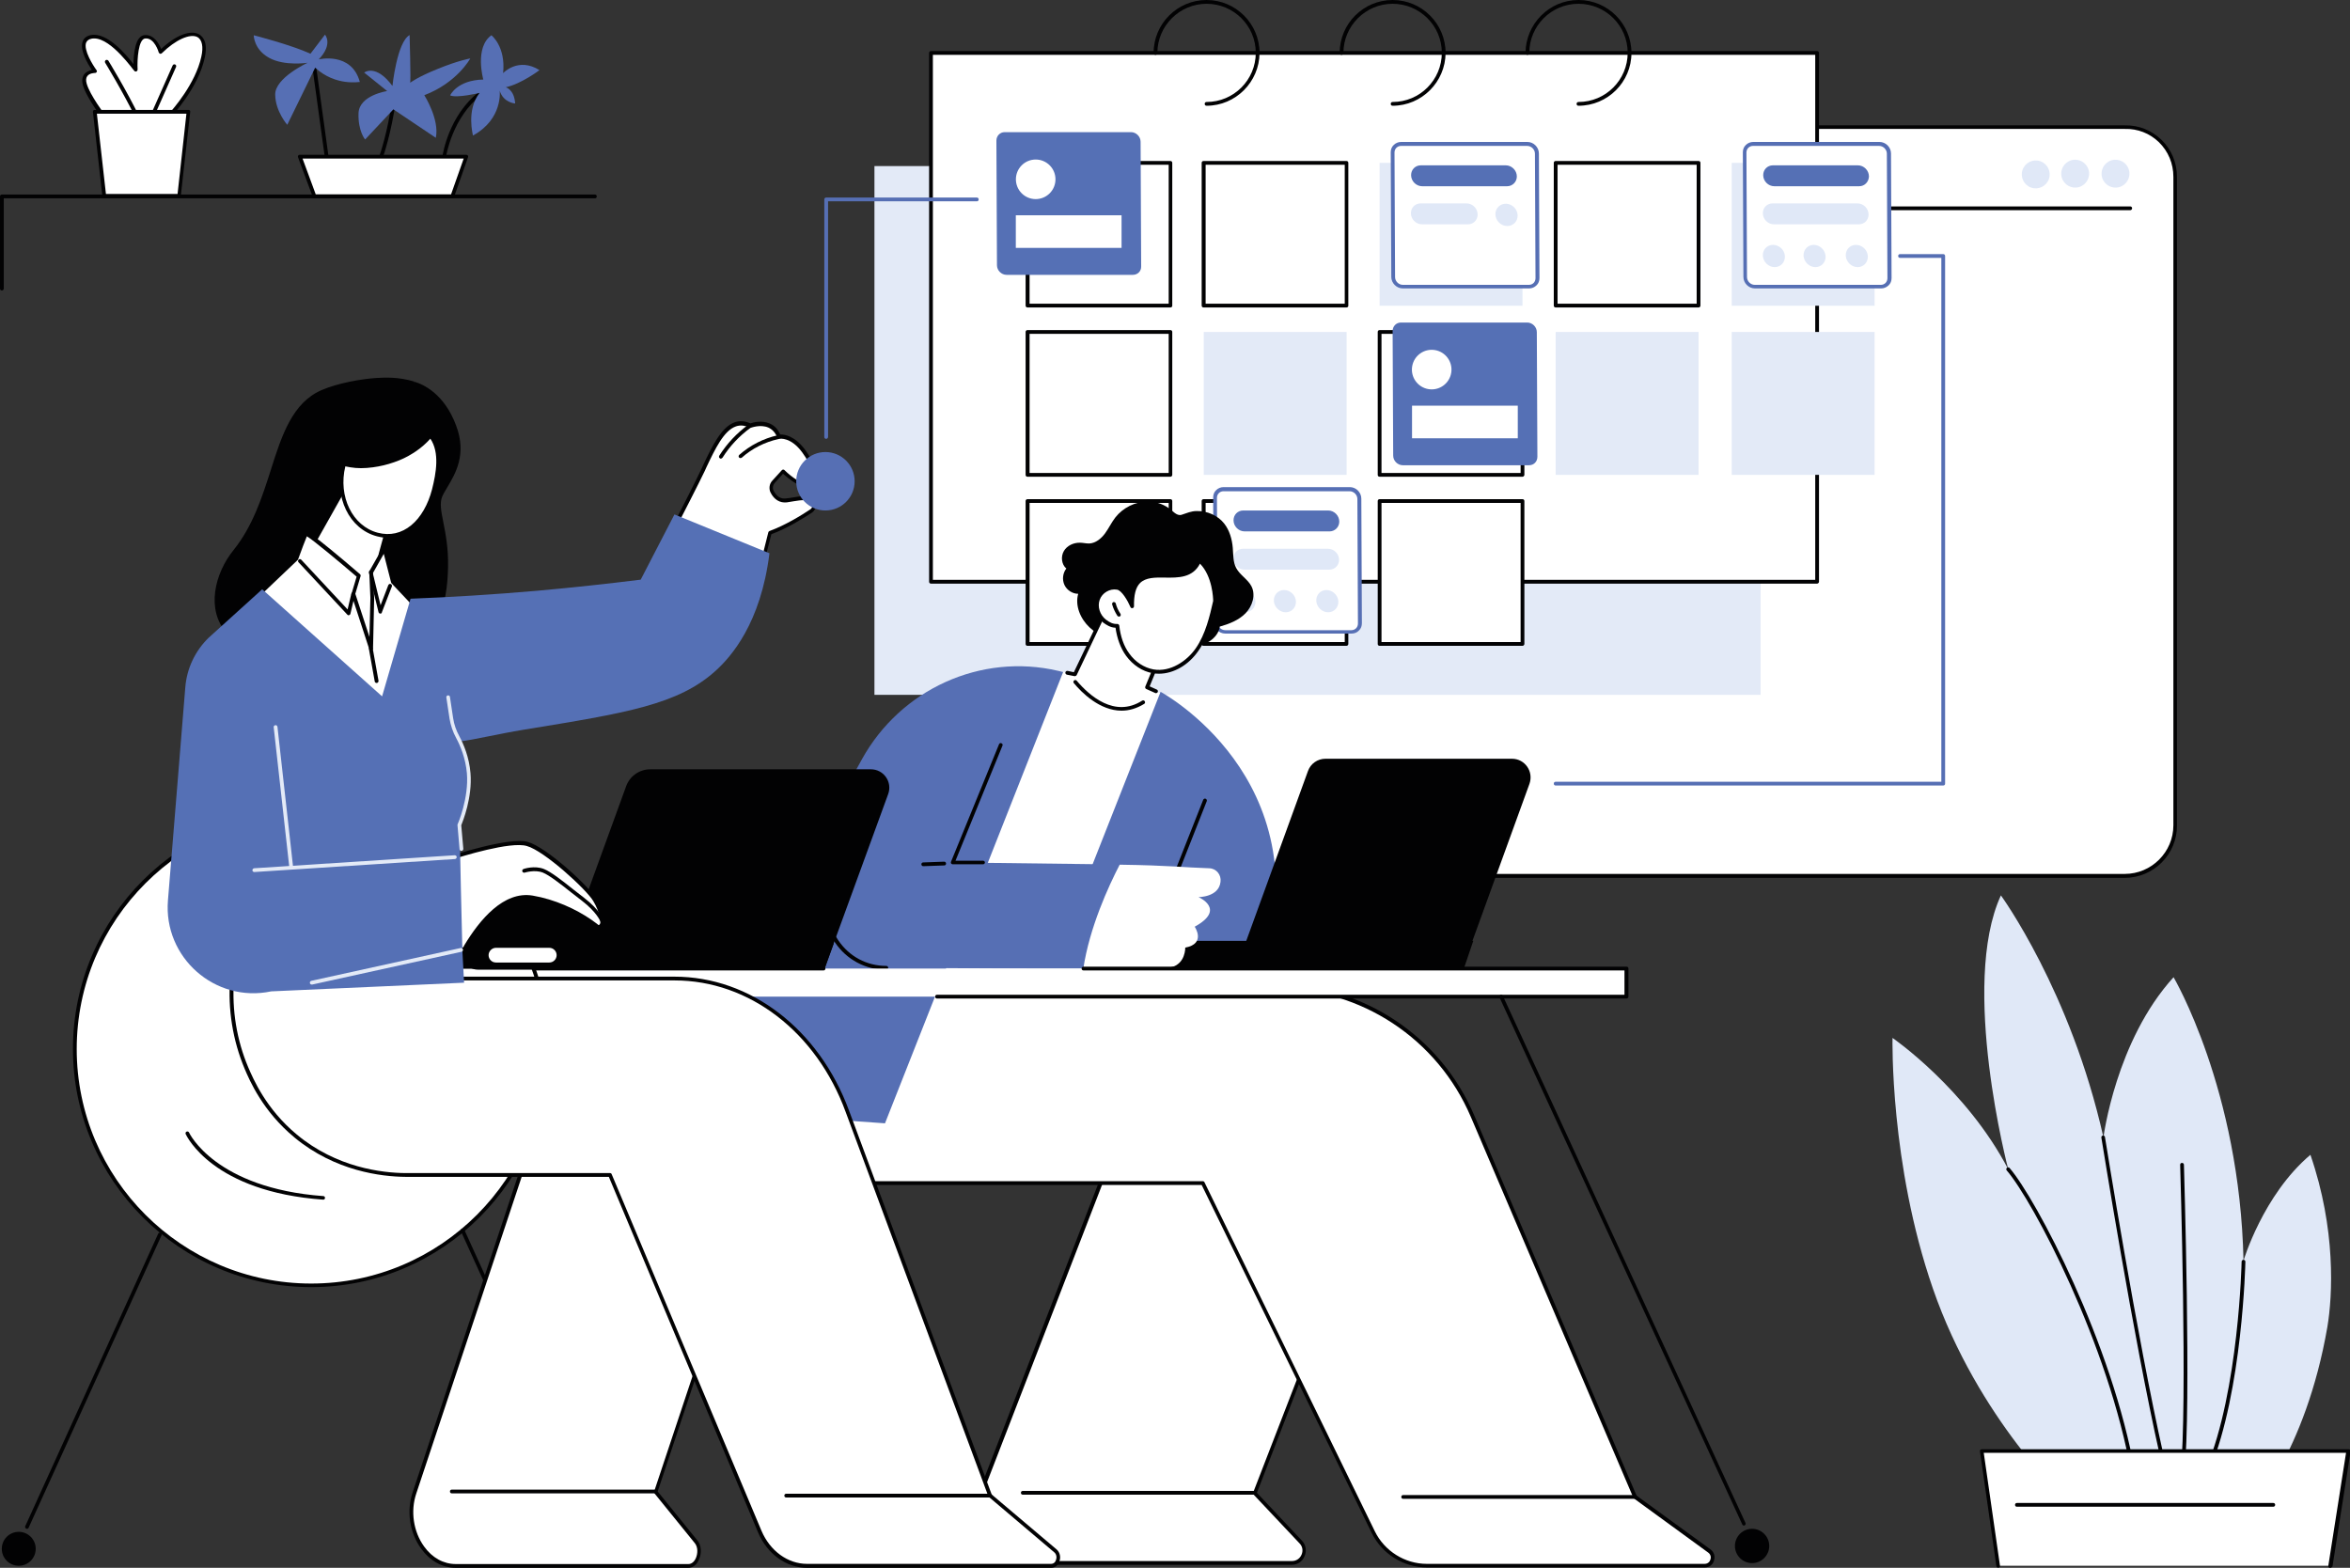 <?xml version="1.0" encoding="utf-8"?>
<!-- Generator: Adobe Illustrator 24.1.2, SVG Export Plug-In . SVG Version: 6.00 Build 0)  -->
<svg version="1.1" id="Layer_1" xmlns="http://www.w3.org/2000/svg" xmlns:xlink="http://www.w3.org/1999/xlink" x="0px" y="0px"
	 viewBox="0 0 1246.7 831.7" style="enable-background:new 0 0 1246.7 831.7;" xml:space="preserve">
<rect x="0" y="0" width="1246.7" height="831.7" fill="#333333" stroke="none"/>
<style type="text/css">
	.st0{fill:#FFFFFF;}
	.st1{fill:#020203;}
	.st2{fill:#E0E8F7;}
	.st3{fill:#E3EAF7;}
	.st4{fill:#566FB4;}
	.st5{fill:#5570B5;}
</style>
<g id="Calendaring_software">
	<g>
		<g>
			<g>
				<path class="st0" d="M620.8,464.7h506.3c14.8,0,26.8-12,26.8-26.8v-344c0-14.8-12-26.8-26.8-26.4H620.8C606,67,594,79,594,93.8
					v344C594,452.7,606,464.7,620.8,464.7z"/>
				<path class="st1" d="M1127.1,465.7H620.8c-15.3,0-27.8-12.5-27.8-27.8v-344c0-7.6,3-14.6,8.3-19.8c5.3-5.1,12.2-7.8,19.5-7.6
					l506.3,0c7.3-0.2,14.2,2.5,19.5,7.6c5.4,5.2,8.3,12.2,8.3,19.8v344C1155,453.2,1142.5,465.7,1127.1,465.7z M620.1,68.4
					c-6.5,0-12.6,2.5-17.3,7c-5,4.8-7.7,11.4-7.7,18.4v344c0,14.2,11.6,25.8,25.8,25.8h506.3c14.2,0,25.8-11.6,25.8-25.8v-344
					c0-7-2.7-13.5-7.7-18.4c-4.9-4.7-11.3-7.2-18.1-7l-506.3,0C620.6,68.4,620.3,68.4,620.1,68.4z"/>
			</g>
			<g>
				<g>
					<g>
						
							<ellipse transform="matrix(0.96 -0.28 0.28 0.96 18.863 317.506)" class="st2" cx="1122.4" cy="92.6" rx="7.4" ry="7.4"/>
						
							<ellipse transform="matrix(0.96 -0.28 0.28 0.96 18.007 311.506)" class="st2" cx="1101" cy="92.6" rx="7.4" ry="7.4"/>
						
							<ellipse transform="matrix(0.325 -0.946 0.946 0.325 641.541 1083.633)" class="st2" cx="1079.5" cy="92.6" rx="7.4" ry="7.4"/>
					</g>
				</g>
				<path class="st1" d="M1130.1,111.5H749.6c-0.6,0-1-0.4-1-1c0-0.6,0.4-1,1-1h380.5c0.6,0,1,0.4,1,1
					C1131.1,111,1130.7,111.5,1130.1,111.5z"/>
			</g>
		</g>
		<g>
			<g>
				<rect x="463.9" y="88.1" class="st3" width="470.1" height="280.5"/>
				<g>
					<rect x="493.9" y="28.1" class="st0" width="470.1" height="280.5"/>
					<path class="st1" d="M964,309.6H493.9c-0.6,0-1-0.4-1-1V28.1c0-0.6,0.4-1,1-1H964c0.6,0,1,0.4,1,1v280.5
						C965,309.1,964.5,309.6,964,309.6z M494.9,307.6H963V29.1H494.9V307.6z"/>
				</g>
				<path class="st1" d="M640.1,56.1c-0.6,0-1-0.4-1-1c0-0.6,0.4-1,1-1c14.4,0,26.1-11.7,26.1-26.1S654.4,2,640.1,2
					S614,13.7,614,28.1c0,0.6-0.4,1-1,1c-0.6,0-1-0.4-1-1C612,12.6,624.6,0,640.1,0c15.5,0,28.1,12.6,28.1,28.1
					C668.1,43.5,655.5,56.1,640.1,56.1z"/>
				<path class="st1" d="M738.8,56.1c-0.6,0-1-0.4-1-1c0-0.6,0.4-1,1-1c14.4,0,26.1-11.7,26.1-26.1S753.1,2,738.8,2
					s-26.1,11.7-26.1,26.1c0,0.6-0.4,1-1,1c-0.6,0-1-0.4-1-1c0-15.5,12.6-28.1,28.1-28.1s28.1,12.6,28.1,28.1
					C766.8,43.5,754.2,56.1,738.8,56.1z"/>
				<path class="st1" d="M837.4,56.1c-0.6,0-1-0.4-1-1c0-0.6,0.4-1,1-1c14.4,0,26.1-11.7,26.1-26.1S851.8,2,837.4,2
					s-26.1,11.7-26.1,26.1c0,0.6-0.4,1-1,1c-0.6,0-1-0.4-1-1C809.4,12.6,822,0,837.4,0c15.5,0,28.1,12.6,28.1,28.1
					C865.5,43.5,852.9,56.1,837.4,56.1z"/>
				<g>
					<g>
						<rect x="545.2" y="86.4" class="st0" width="75.8" height="75.8"/>
						<path class="st1" d="M620.9,163.1h-75.8c-0.6,0-1-0.4-1-1V86.4c0-0.6,0.4-1,1-1h75.8c0.6,0,1,0.4,1,1v75.8
							C621.9,162.7,621.5,163.1,620.9,163.1z M546.2,161.1h73.8V87.4h-73.8V161.1z"/>
					</g>
					<g>
						<rect x="638.6" y="86.4" class="st0" width="75.8" height="75.8"/>
						<path class="st1" d="M714.3,163.1h-75.8c-0.6,0-1-0.4-1-1V86.4c0-0.6,0.4-1,1-1h75.8c0.6,0,1,0.4,1,1v75.8
							C715.3,162.7,714.9,163.1,714.3,163.1z M639.6,161.1h73.8V87.4h-73.8V161.1z"/>
					</g>
					<rect x="731.9" y="86.4" class="st3" width="75.8" height="75.8"/>
					<g>
						<rect x="825.3" y="86.4" class="st0" width="75.8" height="75.8"/>
						<path class="st1" d="M901.1,163.1h-75.8c-0.6,0-1-0.4-1-1V86.4c0-0.6,0.4-1,1-1h75.8c0.6,0,1,0.4,1,1v75.8
							C902.1,162.7,901.6,163.1,901.1,163.1z M826.3,161.1h73.8V87.4h-73.8V161.1z"/>
					</g>
					<rect x="918.7" y="86.4" class="st3" width="75.8" height="75.8"/>
				</g>
				<g>
					<path class="st1" d="M620.9,252.9h-75.8c-0.6,0-1-0.4-1-1v-75.8c0-0.6,0.4-1,1-1h75.8c0.6,0,1,0.4,1,1v75.8
						C621.9,252.4,621.5,252.9,620.9,252.9z M546.2,250.9h73.8v-73.8h-73.8V250.9z"/>
					<rect x="638.6" y="176.1" class="st3" width="75.8" height="75.8"/>
					<g>
						<rect x="731.9" y="176.1" class="st0" width="75.8" height="75.8"/>
						<path class="st1" d="M807.7,252.9h-75.8c-0.6,0-1-0.4-1-1v-75.8c0-0.6,0.4-1,1-1h75.8c0.6,0,1,0.4,1,1v75.8
							C808.7,252.4,808.2,252.9,807.7,252.9z M732.9,250.9h73.8v-73.8h-73.8V250.9z"/>
					</g>
					<rect x="825.3" y="176.1" class="st3" width="75.8" height="75.8"/>
					<rect x="918.7" y="176.1" class="st3" width="75.8" height="75.8"/>
				</g>
				<g>
					<g>
						<rect x="545.2" y="265.8" class="st0" width="75.8" height="75.8"/>
						<path class="st1" d="M620.9,342.6h-75.8c-0.6,0-1-0.4-1-1v-75.8c0-0.6,0.4-1,1-1h75.8c0.6,0,1,0.4,1,1v75.8
							C621.9,342.1,621.5,342.6,620.9,342.6z M546.2,340.6h73.8v-73.8h-73.8V340.6z"/>
					</g>
					<g>
						<rect x="638.6" y="265.8" class="st0" width="75.8" height="75.8"/>
						<path class="st1" d="M714.3,342.6h-75.8c-0.6,0-1-0.4-1-1v-75.8c0-0.6,0.4-1,1-1h75.8c0.6,0,1,0.4,1,1v75.8
							C715.3,342.1,714.9,342.6,714.3,342.6z M639.6,340.6h73.8v-73.8h-73.8V340.6z"/>
					</g>
					<g>
						<rect x="731.9" y="265.8" class="st0" width="75.8" height="75.8"/>
						<path class="st1" d="M807.7,342.6h-75.8c-0.6,0-1-0.4-1-1v-75.8c0-0.6,0.4-1,1-1h75.8c0.6,0,1,0.4,1,1v75.8
							C808.7,342.1,808.2,342.6,807.7,342.6z M732.9,340.6h73.8v-73.8h-73.8V340.6z"/>
					</g>
				</g>
			</g>
			<g>
				<g>
					<g>
						<path class="st0" d="M811.2,152h-67c-2.7,0-5.1-2.3-5.1-5.1l-0.3-66.1c0-2.5,1.9-4.5,4.4-4.5h67c2.7,0,5.1,2.3,5.1,5.1
							l0.3,66.1C815.6,150,813.7,152,811.2,152z"/>
						<path class="st4" d="M811.2,153h-67c-3.3,0-6.1-2.8-6.1-6.1l-0.3-66.1c0-1.5,0.5-2.9,1.6-3.9c1-1,2.4-1.6,3.9-1.6h67
							c3.3,0,6.1,2.8,6.1,6.1l0.3,66.1c0,1.5-0.5,2.9-1.6,3.9C814.1,152.4,812.7,153,811.2,153z M743.2,77.4c-0.9,0-1.8,0.4-2.4,1
							c-0.6,0.6-1,1.5-1,2.5l0.3,66.1c0,2.2,1.9,4.1,4.1,4.1h67c0.9,0,1.8-0.4,2.4-1c0.6-0.6,1-1.5,1-2.5l-0.3-66.1
							c0-2.2-1.9-4.1-4.1-4.1H743.2z"/>
					</g>
					
						<ellipse transform="matrix(0.72 -0.694 0.694 0.72 145.181 586.635)" class="st2" cx="798.9" cy="113.6" rx="5.7" ry="6.1"/>
					<path class="st5" d="M799.5,98.8h-45c-3.2,0-5.9-2.7-5.9-5.9c0-2.9,2.2-5.2,5.2-5.2h45c3.2,0,5.9,2.7,5.9,5.9
						C804.7,96.5,802.4,98.8,799.5,98.8z"/>
					<path class="st2" d="M778.8,119h-24.4c-3.2,0-5.9-2.7-5.9-5.9c0-2.9,2.2-5.2,5.2-5.2H778c3.2,0,5.9,2.7,5.9,5.9
						C783.9,116.7,781.7,119,778.8,119z"/>
				</g>
				<g>
					<path class="st5" d="M601,145.8h-67c-2.7,0-5.1-2.3-5.1-5.1l-0.3-66.1c0-2.5,1.9-4.5,4.4-4.5h67c2.7,0,5.1,2.3,5.1,5.1
						l0.3,66.1C605.5,143.9,603.5,145.8,601,145.8z"/>
					
						<ellipse transform="matrix(0.707 -0.707 0.707 0.707 93.712 416.384)" class="st0" cx="549.5" cy="95.1" rx="10.5" ry="10.5"/>
					<rect x="538.9" y="114.2" class="st0" width="56.1" height="17.3"/>
				</g>
				<g>
					<g>
						<path class="st0" d="M998,152h-67c-2.7,0-5.1-2.3-5.1-5.1l-0.3-66.1c0-2.5,1.9-4.5,4.4-4.5h67c2.7,0,5.1,2.3,5.1,5.1l0.3,66.1
							C1002.4,150,1000.5,152,998,152z"/>
						<path class="st4" d="M998,153h-67c-3.3,0-6.1-2.8-6.1-6.1l-0.3-66.1c0-1.5,0.5-2.9,1.6-3.9c1-1,2.4-1.6,3.9-1.6h67
							c3.3,0,6.1,2.8,6.1,6.1l0.3,66.1c0,1.5-0.5,2.9-1.6,3.9C1000.8,152.4,999.5,153,998,153z M929.9,77.4c-0.9,0-1.8,0.4-2.4,1
							c-0.6,0.6-1,1.5-1,2.5l0.3,66.1c0,2.2,1.9,4.1,4.1,4.1h67c0.9,0,1.8-0.4,2.4-1c0.6-0.6,1-1.5,1-2.5l-0.3-66.1
							c0-2.2-1.9-4.1-4.1-4.1H929.9z"/>
					</g>
					<path class="st2" d="M990.9,135.8c0.2,3.3-2.2,5.9-5.4,5.9s-6-2.6-6.3-5.9c-0.2-3.3,2.2-5.9,5.4-5.9S990.7,132.5,990.9,135.8z"
						/>
					<path class="st2" d="M968.5,135.8c0.2,3.3-2.2,5.9-5.4,5.9s-6-2.6-6.3-5.9c-0.2-3.3,2.2-5.9,5.4-5.9
						C965.4,129.9,968.2,132.5,968.5,135.8z"/>
					<path class="st2" d="M946.9,135.8c0.2,3.3-2.2,5.9-5.4,5.9c-3.2,0-6-2.6-6.3-5.9c-0.2-3.3,2.2-5.9,5.4-5.9
						S946.7,132.5,946.9,135.8z"/>
					<path class="st5" d="M986.3,98.8h-45c-3.2,0-5.9-2.7-5.9-5.9c0-2.9,2.2-5.2,5.2-5.2h45c3.2,0,5.9,2.7,5.9,5.9
						C991.4,96.5,989.2,98.8,986.3,98.8z"/>
					<path class="st2" d="M986.1,119h-45c-3.2,0-5.9-2.7-5.9-5.9c0-2.9,2.2-5.2,5.2-5.2h45c3.2,0,5.9,2.7,5.9,5.9
						C991.3,116.7,989.1,119,986.1,119z"/>
				</g>
				<g>
					<g>
						<path class="st0" d="M717,335.1h-67c-2.7,0-5.1-2.3-5.1-5.1l-0.3-66.1c0-2.5,1.9-4.5,4.4-4.5h67c2.7,0,5.1,2.3,5.1,5.1
							l0.3,66.1C721.5,333.2,719.5,335.1,717,335.1z"/>
						<path class="st4" d="M717,336.1h-67c-3.3,0-6.1-2.8-6.1-6.1l-0.3-66.1c0-1.5,0.5-2.9,1.6-3.9c1-1,2.4-1.6,3.9-1.6h67
							c3.3,0,6.1,2.8,6.1,6.1l0.3,66.1c0,1.5-0.5,2.9-1.6,3.9C719.9,335.6,718.5,336.1,717,336.1z M649,260.6c-0.9,0-1.8,0.4-2.4,1
							c-0.6,0.6-1,1.5-1,2.5l0.3,66.1c0,2.2,1.9,4.1,4.1,4.1h67c0.9,0,1.8-0.4,2.4-1c0.6-0.6,1-1.5,1-2.5l-0.3-66.1
							c0-2.2-1.9-4.1-4.1-4.1H649z"/>
					</g>
					<path class="st2" d="M710,318.9c0.2,3.3-2.2,5.9-5.4,5.9c-3.2,0-6-2.6-6.3-5.9c-0.2-3.3,2.2-5.9,5.4-5.9
						C706.9,313,709.8,315.7,710,318.9z"/>
					<path class="st2" d="M687.5,318.9c0.2,3.3-2.2,5.9-5.4,5.9s-6-2.6-6.3-5.9c-0.2-3.3,2.2-5.9,5.4-5.9
						C684.5,313,687.3,315.7,687.5,318.9z"/>
					<path class="st2" d="M666,318.9c0.2,3.3-2.2,5.9-5.4,5.9c-3.2,0-6-2.6-6.3-5.9c-0.2-3.3,2.2-5.9,5.4-5.9
						C663,313,665.8,315.7,666,318.9z"/>
					<path class="st5" d="M705.3,281.9h-45c-3.2,0-5.9-2.7-5.9-5.9c0-2.9,2.2-5.2,5.2-5.2h45c3.2,0,5.9,2.7,5.9,5.9
						C710.5,279.6,708.2,281.9,705.3,281.9z"/>
					<path class="st2" d="M705.2,302.2h-45c-3.2,0-5.9-2.7-5.9-5.9c0-2.9,2.2-5.2,5.2-5.2h45c3.2,0,5.9,2.7,5.9,5.9
						C710.4,299.9,708.1,302.2,705.2,302.2z"/>
				</g>
				<g>
					<path class="st5" d="M811.2,246.8h-67c-2.7,0-5.1-2.3-5.1-5.1l-0.3-66.1c0-2.5,1.9-4.5,4.4-4.5h67c2.7,0,5.1,2.3,5.1,5.1
						l0.3,66.1C815.6,244.9,813.7,246.8,811.2,246.8z"/>
					
						<ellipse transform="matrix(0.16 -0.987 0.987 0.16 444.425 914.512)" class="st0" cx="759.7" cy="196.1" rx="10.5" ry="10.5"/>
					<rect x="749.1" y="215.2" class="st0" width="56.1" height="17.3"/>
				</g>
			</g>
		</g>
		<path class="st4" d="M825.3,416.7c-0.6,0-1-0.4-1-1c0-0.6,0.4-1,1-1l204.6,0l0-277.9H1008c-0.6,0-1-0.4-1-1c0-0.6,0.4-1,1-1h22.9
			c0.6,0,1,0.4,1,1l0,279.9c0,0.6-0.4,1-1,1L825.3,416.7z"/>
	</g>
	<g>
		<g>
			<g>
				<g>
					<path class="st0" d="M685.3,829.1H544.9c-18.8,0-31.7-18.9-24.9-36.4l78.9-203.8h145.5l-78.7,203.3l24.3,25.9
						C694,822.2,691,829.1,685.3,829.1z"/>
					<path class="st1" d="M685.3,830.1H544.9c-9.2,0-17.7-4.5-22.9-12.1c-5.2-7.5-6.3-17.1-3-25.7l78.9-203.8
						c0.1-0.4,0.5-0.6,0.9-0.6h145.5c0.3,0,0.6,0.2,0.8,0.4c0.2,0.3,0.2,0.6,0.1,0.9l-78.4,202.7l23.9,25.4c2.1,2.2,2.6,5.4,1.4,8.2
						C691,828.3,688.4,830.1,685.3,830.1z M599.6,589.9l-78.6,203.2c-3.1,8-2.1,16.7,2.8,23.8c4.9,7.1,12.6,11.2,21.2,11.2h140.4
						c2.3,0,4.2-1.3,5.1-3.4c0.9-2.1,0.5-4.4-1.1-6L665,792.8c-0.3-0.3-0.3-0.7-0.2-1l78.1-201.9H599.6z"/>
				</g>
				<path class="st1" d="M665.5,792.9H542.6c-0.6,0-1-0.4-1-1c0-0.6,0.4-1,1-1h122.9c0.6,0,1,0.4,1,1
					C666.5,792.5,666,792.9,665.5,792.9z"/>
			</g>
			<g>
				<path class="st0" d="M677,508.1l-2.8,22.1c0,0-191.5,3.3-190.7,0c0.8-3.3,8.3-36,11.9-35.5C498.9,495.2,677,508.1,677,508.1z"/>
				<g>
					<path class="st0" d="M412.3,523.3L398,564.6c-10.6,30.9,12.3,63.1,45,63.1h195.1l90.4,185.2c5.3,10.9,16.3,17.7,28.4,17.7
						h147.4c4.2,0,5.9-5.3,2.5-7.8l-39.4-28.7l-86.2-202c-17.8-41.8-58.9-68.9-104.3-68.9H412.3z"/>
					<path class="st1" d="M904.4,831.5H757c-12.4,0-23.9-7.2-29.3-18.3l-90.2-184.6H443c-15.9,0-30.3-7.4-39.6-20.4
						c-9.2-12.9-11.6-29-6.4-44l14.2-41.3c0.1-0.4,0.5-0.7,0.9-0.7h264.8c45.9,0,87.2,27.3,105.2,69.5l86.1,201.7l39.2,28.5
						c1.9,1.4,2.6,3.7,1.9,5.9C908.7,830.1,906.7,831.5,904.4,831.5z M413,524.3l-14,40.6c-5,14.4-2.7,29.8,6.1,42.2
						c8.9,12.4,22.7,19.5,37.9,19.5h195.1c0.4,0,0.7,0.2,0.9,0.6l90.4,185.2c5.1,10.4,15.9,17.2,27.5,17.2h147.4
						c1.8,0,2.8-1.2,3.1-2.3c0.4-1.1,0.2-2.7-1.2-3.7l-39.4-28.7c-0.1-0.1-0.3-0.3-0.3-0.4l-86.2-202
						c-17.7-41.5-58.3-68.2-103.4-68.2H413z"/>
				</g>
				<path class="st1" d="M867.5,795.1H744.4c-0.6,0-1-0.4-1-1s0.4-1,1-1h123.1c0.6,0,1,0.4,1,1S868.1,795.1,867.5,795.1z"/>
			</g>
		</g>
		<g>
			<polygon class="st0" points="617.2,389.3 615.5,367.6 564,356.5 489.8,505.9 580.5,502.8 			"/>
			<g>
				<path class="st4" d="M558.1,513.1L615.7,367c0,0,85.1,45.7,54.7,146.2H558.1z"/>
				<path class="st1" d="M612.9,492.6c-0.1,0-0.2,0-0.4-0.1c-0.5-0.2-0.8-0.8-0.6-1.3l26.4-66.9c0.2-0.5,0.8-0.8,1.3-0.6
					c0.5,0.2,0.8,0.8,0.6,1.3l-26.4,66.9C613.7,492.3,613.3,492.6,612.9,492.6z"/>
			</g>
			<path class="st4" d="M564,356.5l-94.5,239.4l-63.8-4.5c-15.2-1.1-25.7-15.6-22.1-30.3c3.3-13.3,8.2-29.6,15.3-45
				c10.6-22.9,37-74.9,58.4-113.4c20.5-37,63-56.5,104.2-46.8C562.3,356.1,563.2,356.3,564,356.5z"/>
			<g>
				<path class="st1" d="M693.9,409c1.4-3.9,5.1-6.5,9.3-6.5h98.9c6.9,0,11.6,6.8,9.3,13.3l-35,96.4h-120L693.9,409z"/>
				<polygon class="st1" points="620.1,499.1 781.6,499.1 776.4,514.4 614.1,514.4 				"/>
			</g>
			<g>
				<path class="st4" d="M505.4,457.5l25.5-62.4l-69.7,22l-20.6,52.6c-8.2,20.9,7.1,43.6,29.6,43.7c32.8,0.2,73.6,0.5,104.6,0.4
					c3.3-21.9,13.4-43.8,19.3-55.2C548.8,458,505.4,457.5,505.4,457.5z"/>
				<path class="st1" d="M521.5,458.5h-16.1c-0.3,0-0.6-0.2-0.8-0.4c-0.2-0.3-0.2-0.6-0.1-0.9l25.5-62.4c0.2-0.5,0.8-0.8,1.3-0.5
					c0.5,0.2,0.8,0.8,0.5,1.3l-24.9,61h14.6c0.6,0,1,0.4,1,1C522.5,458,522.1,458.5,521.5,458.5z"/>
				<path class="st0" d="M641.5,460.6c-13.4-0.4-20.2-1.5-47.5-1.9c-5.9,11.4-16,33.3-19.3,55.2c25.4,0,44.3-0.2,46.6-0.8
					c7.7-1.8,7.5-10.4,7.5-10.4c11.2-2.1,5-11.1,5-11.1c17-9.3,2-15.7,2-15.7s10.8,0.1,11.7-8.1C648,464.1,645.3,460.7,641.5,460.6z
					"/>
				<path class="st1" d="M470.2,514.5C470.2,514.5,470.2,514.5,470.2,514.5c-11.1-0.1-21-5.4-27.2-14.5c-6.2-9.2-7.4-20.3-3.4-30.6
					l20.6-52.6c0.2-0.5,0.8-0.8,1.3-0.6c0.5,0.2,0.8,0.8,0.6,1.3l-20.6,52.6c-3.8,9.7-2.6,20.1,3.2,28.7
					c5.8,8.6,15.1,13.6,25.5,13.6c0.6,0,1,0.5,1,1C471.2,514,470.7,514.5,470.2,514.5z"/>
				<path class="st1" d="M489.8,459.5c-0.5,0-1-0.4-1-1c0-0.6,0.4-1,1-1l11.1-0.4c0.5,0,1,0.4,1,1c0,0.6-0.4,1-1,1L489.8,459.5
					C489.8,459.5,489.8,459.5,489.8,459.5z"/>
			</g>
		</g>
		<g>
			<path class="st1" d="M608.8,266.1c-6.6,0-13,3.2-17.1,8.4c-2.1,2.7-3.5,5.8-5.5,8.5c-2,2.7-4.9,5.1-8.2,5.3
				c-1.7,0.1-3.3-0.4-5-0.4c-3.4-0.1-6.9,1.5-8.6,4.4c-1.7,2.9-1.3,7.1,1.3,9.3c-1.9,2.4-2.3,5.9-1,8.7c1.3,2.8,4.3,4.7,7.3,4.7
				c-1.8,6.3,1.2,13.3,6,17.8c4.8,4.5,11.2,6.9,17.6,8.7c12.1,3.3,24.8,4.3,37.1,1.9c3.2-0.6,6.3-1.5,9.1-3.3
				c2.7-1.8,4.9-4.5,5.3-7.7c5-1.4,10.1-3.4,13.7-7.1c3.6-3.7,5.5-9.7,3.1-14.3c-1.9-3.7-6.1-5.9-8.1-9.7c-1.7-3.2-1.5-7.1-1.8-10.7
				c-0.4-4.6-1.7-9.2-4.5-12.8c-3.4-4.4-9.1-6.8-14.6-6.7c-3,0-5.3,1.1-8.1,2c-2.7,0.8-4.8-2.4-7-3.7
				C616.4,267.1,612.6,266,608.8,266.1z"/>
			<path class="st0" d="M613.2,366.7l-4.7-2.1l11.3-27.5c0,0-0.9-25.7-35.7-8.5l-13.9,29.2l-3.2-0.6
				C567,357.1,589.6,392.2,613.2,366.7z"/>
			<path class="st1" d="M595,377c-11.5,0-21.1-9.5-25.3-14.6c-0.4-0.4-0.3-1.1,0.1-1.4c0.4-0.4,1.1-0.3,1.4,0.1
				c6.7,7.9,20.1,19.9,34.7,10.6c0.5-0.3,1.1-0.2,1.4,0.3c0.3,0.5,0.2,1.1-0.3,1.4C602.9,375.9,598.9,377,595,377z"/>
			<path class="st1" d="M613.2,367.7c-0.1,0-0.3,0-0.4-0.1l-4.7-2.1c-0.5-0.2-0.7-0.8-0.5-1.3l11.3-27.4c0.1-1.5,1.3-15.4-6.3-20.7
				c-4.9-3.4-12.4-2.7-22.5,2.2l-18.9,39.8c-0.2,0.4-0.7,0.6-1.1,0.6l-4.1-0.8c-0.5-0.1-0.9-0.6-0.8-1.2c0.1-0.5,0.6-0.9,1.2-0.8
				l3.3,0.7l18.8-39.4c0.1-0.2,0.3-0.4,0.5-0.5c10.9-5.4,19.3-6.1,24.8-2.2c8.9,6.3,7.2,22,7.1,22.7c0,0.1,0,0.2-0.1,0.3l-10.9,26.6
				l3.8,1.7c0.5,0.2,0.7,0.8,0.5,1.3C614,367.5,613.6,367.7,613.2,367.7z"/>
			<g>
				<path class="st0" d="M592.8,332c0.6,5.5,2.3,10.9,5.5,15.3c3.2,4.4,8,7.9,13.4,8.8c9,1.6,18.1-4,23.4-11.5
					c5.3-7.5,7.5-16.7,9.5-25.7c0,0,0.1-14.3-8.4-21.6c-7.5,18.6-36.4-5.3-35.6,24.3c0,0-3.9-9.1-7.8-9.8c-4.3-0.8-8.8,1.9-10.3,6
					c-1.5,4.1,0.2,9,3.6,11.6C588,330.9,590,332.1,592.8,332z"/>
				<path class="st1" d="M614.8,357.4c-1.1,0-2.2-0.1-3.3-0.3c-5.4-0.9-10.5-4.3-14.1-9.2c-2.9-4-4.8-9.2-5.6-14.9
					c-2.8-0.1-4.8-1.5-6.5-2.7c-3.8-3-5.5-8.3-3.9-12.7c1.6-4.6,6.7-7.5,11.4-6.7c2.7,0.5,5.1,3.9,6.7,6.8c0.4-4.4,1.6-7.5,3.7-9.7
					c3.6-3.7,9.3-3.6,14.7-3.5c7.3,0.1,14.1,0.2,17.2-7.4c0.1-0.3,0.4-0.5,0.7-0.6c0.3-0.1,0.6,0,0.9,0.2c8.8,7.5,8.7,21.7,8.7,22.3
					c0,0.1,0,0.1,0,0.2c-1.8,8-4,18-9.6,26C630.6,352.8,622.6,357.4,614.8,357.4z M592.8,331c0.5,0,0.9,0.4,1,0.9
					c0.6,5.7,2.4,10.9,5.3,14.8c3.2,4.5,7.9,7.5,12.8,8.4c9,1.6,17.8-4.5,22.4-11.1c5.3-7.6,7.5-17.3,9.3-25.2c0-1.2-0.3-13-7-19.8
					c-3.9,7.6-11.6,7.5-18.5,7.4c-5.3-0.1-10.3-0.1-13.3,2.9c-2.3,2.3-3.3,6.3-3.2,12.3c0,0.5-0.3,0.9-0.8,1
					c-0.5,0.1-0.9-0.1-1.1-0.6c-1.4-3.3-4.6-8.8-7.1-9.2c-3.8-0.7-7.9,1.7-9.2,5.4c-1.3,3.6,0.1,8,3.3,10.5
					C588.7,330.2,590.4,331.1,592.8,331C592.8,331,592.8,331,592.8,331z"/>
			</g>
			<path class="st1" d="M593.6,327.1c-0.3,0-0.6-0.2-0.8-0.4c-1.2-1.9-2.2-3.9-2.8-6.1c-0.1-0.5,0.2-1.1,0.7-1.2
				c0.5-0.1,1.1,0.2,1.2,0.7c0.5,2,1.4,3.8,2.5,5.5c0.3,0.5,0.2,1.1-0.3,1.4C594,327,593.8,327.1,593.6,327.1z"/>
		</g>
	</g>
	<g>
		<rect x="227.3" y="513.8" class="st0" width="635.6" height="14.9"/>
		<path class="st1" d="M386.9,529.7H227.3c-0.6,0-1-0.4-1-1v-14.9c0-0.6,0.4-1,1-1h209.6c0.6,0,1,0.4,1,1c0,0.6-0.4,1-1,1H228.3
			v12.9h158.6c0.6,0,1,0.4,1,1C387.9,529.3,387.4,529.7,386.9,529.7z"/>
		<path class="st1" d="M862.9,529.7H497.1c-0.6,0-1-0.4-1-1c0-0.6,0.4-1,1-1h364.7v-12.9H574.8c-0.6,0-1-0.4-1-1c0-0.6,0.4-1,1-1
			h288.1c0.6,0,1,0.4,1,1v14.9C863.9,529.3,863.4,529.7,862.9,529.7z"/>
		<g>
			<path class="st1" d="M925.2,809.3c-0.4,0-0.7-0.2-0.9-0.6L795.5,529.1c-0.2-0.5,0-1.1,0.5-1.3c0.5-0.2,1.1,0,1.3,0.5l128.7,279.6
				c0.2,0.5,0,1.1-0.5,1.3C925.4,809.3,925.3,809.3,925.2,809.3z"/>
			<path class="st1" d="M920.4,820.1c0,5,4.1,9.1,9.1,9.1c5,0,9.1-4.1,9.1-9.1c0-5-4.1-9.1-9.1-9.1
				C924.5,811,920.4,815.1,920.4,820.1z"/>
		</g>
	</g>
	<g>
		<g>
			<g>
				
					<ellipse transform="matrix(0.707 -0.707 0.707 0.707 -345.127 279.727)" class="st0" cx="165.1" cy="556.5" rx="125.4" ry="125.4"/>
				<path class="st1" d="M165.1,682.8c-69.7,0-126.4-56.7-126.4-126.4s56.7-126.4,126.4-126.4s126.4,56.7,126.4,126.4
					S234.8,682.8,165.1,682.8z M165.1,432.1c-68.6,0-124.4,55.8-124.4,124.4c0,68.6,55.8,124.4,124.4,124.4
					c68.6,0,124.4-55.8,124.4-124.4C289.5,487.9,233.7,432.1,165.1,432.1z"/>
			</g>
			<path class="st1" d="M171.5,636.4C171.4,636.4,171.4,636.4,171.5,636.4c-58.6-4.2-72.4-33.6-73-34.8c-0.2-0.5,0-1.1,0.5-1.3
				c0.5-0.2,1.1,0,1.3,0.5c0.1,0.3,14,29.5,71.2,33.7c0.6,0,1,0.5,0.9,1.1C172.4,636,172,636.4,171.5,636.4z"/>
			<g>
				<path class="st1" d="M14.3,811c-0.1,0-0.3,0-0.4-0.1c-0.5-0.2-0.7-0.8-0.5-1.3l70.5-155.1c0.2-0.5,0.8-0.7,1.3-0.5
					c0.5,0.2,0.7,0.8,0.5,1.3L15.2,810.4C15,810.8,14.7,811,14.3,811z"/>
				<ellipse transform="matrix(0.707 -0.707 0.707 0.707 -578.063 247.74)" class="st1" cx="10" cy="821.7" rx="9" ry="9"/>
			</g>
			<g>
				<path class="st1" d="M315.9,808.8c-0.4,0-0.7-0.2-0.9-0.6l-70.5-155.1c-0.2-0.5,0-1.1,0.5-1.3c0.5-0.2,1.1,0,1.3,0.5l70.5,155.1
					c0.2,0.5,0,1.1-0.5,1.3C316.2,808.8,316,808.8,315.9,808.8z"/>
				<path class="st1" d="M311.2,819.5c0,5,4,11.2,9,11.2c5,0,9-6.2,9-11.2c0-5-4-9-9-9C315.2,810.5,311.2,814.5,311.2,819.5z"/>
			</g>
		</g>
		<g>
			<g>
				<g>
					<g>
						<path class="st0" d="M365.1,830.7H241.8c-16.5,0-27.9-20.8-21.9-38.7l69.3-208.3h127.9l-69.1,207.7l21.4,26.4
							C372.8,822.2,370.2,830.7,365.1,830.7z"/>
						<path class="st1" d="M365.1,831.7H241.8c-7.1,0-13.6-3.6-18.4-10.2c-6.1-8.4-7.8-19.9-4.5-29.8l69.3-208.3
							c0.1-0.4,0.5-0.7,0.9-0.7h127.9c0.3,0,0.6,0.2,0.8,0.4c0.2,0.3,0.2,0.6,0.1,0.9l-69,207.2l21.1,26c2.1,2.6,2.4,6.8,0.7,10.3
							C369.6,830.2,367.5,831.7,365.1,831.7z M289.9,584.8l-69.1,207.6c-3.1,9.3-1.5,20.1,4.2,28c4.3,6,10.3,9.3,16.8,9.3h123.4
							c1.6,0,3-1.1,3.9-3c1.1-2.4,1.3-5.9-0.5-8.1l-21.4-26.4c-0.2-0.3-0.3-0.6-0.2-0.9l68.7-206.4H289.9z"/>
					</g>
					<path class="st1" d="M347.7,792.2h-108c-0.6,0-1-0.4-1-1c0-0.6,0.4-1,1-1h108c0.6,0,1,0.4,1,1
						C348.7,791.8,348.2,792.2,347.7,792.2z"/>
				</g>
				<g>
					<g>
						<path class="st0" d="M123.2,519.1c-0.7,9.2-1,27.3,7.6,47.5c2.8,6.6,9.8,22.5,26.1,36.1c23.1,19.1,49.2,20.5,58.2,20.6h108.5
							l79.5,189.2c4.7,11.1,14.4,18.1,25,18.1h129.6c3.7,0,5.2-5.4,2.2-8l-34.6-29.3l-75.7-203.9c-15.7-42.7-51.7-70.4-91.6-70.4
							C279.7,519.1,201.4,519.1,123.2,519.1z"/>
						<path class="st1" d="M557.7,831.7H428.1c-11,0-21.1-7.4-25.9-18.7L323,624.3H215.1c-12.7-0.1-37.3-3-58.9-20.9
							c-16.9-14-23.8-30.3-26.4-36.4c-6.3-15-9-31.6-7.7-48c0-0.5,0.5-0.9,1-0.9h234.7c40.4,0,76.7,27.9,92.6,71l75.7,203.7
							l34.4,29.1c2,1.7,2.3,4.5,1.5,6.4C561.3,830.4,559.7,831.7,557.7,831.7z M323.6,622.3c0.4,0,0.8,0.2,0.9,0.6L404,812.1
							c4.5,10.6,13.9,17.5,24.1,17.5h129.6c1.1,0,2.1-0.7,2.5-2c0.5-1.3,0.4-3.1-1-4.2l-34.6-29.3c-0.1-0.1-0.2-0.3-0.3-0.4
							l-75.7-203.9c-15.5-42.3-51.1-69.7-90.7-69.7H124.1c-1.1,15.8,1.5,31.7,7.6,46.1c2.6,6,9.3,22,25.8,35.7
							c21.1,17.5,45.1,20.3,57.6,20.4H323.6z"/>
					</g>
					<path class="st1" d="M525.3,794.4H417.1c-0.6,0-1-0.4-1-1c0-0.6,0.4-1,1-1h108.2c0.6,0,1,0.4,1,1
						C526.3,794,525.8,794.4,525.3,794.4z"/>
				</g>
			</g>
			<g>
				<path class="st1" d="M437.7,513H297.3l34.9-96c2-5.4,7.1-8.9,12.8-8.9h117c6.8,0,11.5,6.7,9.2,13.1L437.7,513z"/>
				<polygon class="st1" points="247,500.5 442.3,500.5 437.5,513.9 240.3,513.9 				"/>
			</g>
			<g>
				<g>
					<path class="st1" d="M219.4,203.3c1.5,0.5,14.7,4,21.6,22.7c7,18.6-4.3,29.6-7.3,36.8c-3.1,7.3,3.5,17.8,3.1,37.7
						c-0.4,19.8-4.6,40.9-34,45.7c-29.4,4.9-71.9,0-81.9-11.3c-10-11.3-6.6-29.6,3.9-42.5c23.6-29.3,19.3-72.9,46.4-84.6
						c8.4-3.6,20.7-5.8,28.8-6.3C204.4,201.2,211.2,200.9,219.4,203.3z"/>
					<path class="st1" d="M178.1,349.1c-24.4,0-50.3-4.7-58-13.5c-10.8-12.2-6.3-31.3,3.8-43.8c10.2-12.7,15.1-27.9,19.8-42.6
						c5.8-18.3,11.4-35.6,27-42.3c8.6-3.7,21.1-5.9,29.1-6.4c4.2-0.2,11.3-0.7,19.9,1.9c0,0,0,0,0,0l-0.3,1l0.4-0.9
						c4.6,1.3,15.9,6.3,22.2,23.3c5.7,15.2-0.3,25.3-4.7,32.7c-1.1,1.9-2.1,3.5-2.7,4.9c-1.4,3.4-0.6,7.7,0.6,13.7
						c1.2,6.1,2.7,13.6,2.5,23.6c-0.4,20.3-4.8,41.8-34.8,46.7C195.4,348.4,186.9,349.1,178.1,349.1z M205,202.3
						c-2,0-3.7,0.1-5.1,0.2c-7.8,0.5-20.1,2.6-28.4,6.2c-14.8,6.4-19.9,22.5-25.9,41.1c-4.5,14.2-9.7,30.2-20.1,43.2
						c-9.6,11.9-14,29.8-3.9,41.2c9.3,10.5,50.2,16.1,81,11c28.6-4.7,32.8-25.3,33.2-44.8c0.2-9.7-1.3-17.1-2.5-23.1
						c-1.3-6.3-2.2-10.9-0.5-14.9c0.7-1.6,1.7-3.2,2.8-5.2c4.2-7,9.9-16.6,4.5-30.9c-6-16.1-16.6-20.8-20.9-22c0,0-0.1,0-0.1,0
						C213.7,202.7,208.9,202.3,205,202.3z"/>
				</g>
				<g>
					<polygon class="st0" points="185.6,253.7 161.2,296.9 194.8,351.1 203.8,339.8 200.9,299.8 201.9,294 209.9,264.6 					"/>
					<path class="st1" d="M194.8,352.1C194.7,352.1,194.7,352.1,194.8,352.1c-0.4,0-0.7-0.2-0.9-0.5l-33.6-54.2
						c-0.2-0.3-0.2-0.7,0-1l24.4-43.2c0.3-0.5,0.8-0.6,1.3-0.4l24.4,10.9c0.5,0.2,0.7,0.7,0.6,1.2l-8.1,29.3l-0.9,5.6l2.9,39.9
						c0,0.3-0.1,0.5-0.2,0.7l-9,11.3C195.4,352,195.1,352.1,194.8,352.1z M162.4,296.9l32.5,52.5l7.9-9.9l-2.9-39.6
						c0-0.1,0-0.2,0-0.2l1-5.8c0,0,0-0.1,0-0.1l7.8-28.5L186,255L162.4,296.9z"/>
				</g>
				<g>
					<path class="st0" d="M226.1,233.7c-2.3,2.3-4.9,4.4-7.7,6.1c-3,1.9-6.2,3.4-9.5,4.5c-3.6,1.2-7.3,2.2-11.1,2.7
						c-3.9,0.5-7.8,0.7-11.6,0c-1.3-0.2-2.5-0.5-3.7-0.9c0,0.1-0.1,0.3-0.1,0.4c-4.3,16.8,3.6,33.3,17.8,37
						c14.2,3.7,25.7-6.9,30.1-23.7c2.8-10.8,4-21.5-1.8-28.7C227.8,232,227,232.9,226.1,233.7z"/>
					<path class="st1" d="M205.8,285.3c-1.9,0-3.8-0.3-5.8-0.8c-14.7-3.8-23-20.9-18.5-38.2l0.1-0.4c0.1-0.3,0.2-0.5,0.5-0.6
						c0.2-0.1,0.5-0.2,0.8-0.1c1.2,0.4,2.4,0.7,3.6,0.9c3.4,0.6,7.2,0.6,11.3,0c3.7-0.5,7.3-1.4,10.9-2.6c3.3-1.1,6.4-2.6,9.3-4.4
						c2.7-1.7,5.2-3.7,7.5-6c0.7-0.7,1.5-1.5,2.3-2.5c0.2-0.2,0.5-0.4,0.8-0.3c0.3,0,0.6,0.1,0.8,0.4c6.4,8.1,4.4,20.1,1.9,29.6
						c-2.2,8.7-6.3,15.6-11.7,20C215.5,283.5,210.8,285.3,205.8,285.3z M183.2,247.4c-3.9,16,3.8,31.7,17.2,35.2
						c6.5,1.7,12.6,0.3,17.8-4c5-4.1,8.9-10.9,11-19c2.2-8.7,4.1-19.5-0.9-26.9c-0.6,0.6-1.1,1.2-1.6,1.7c-2.4,2.4-5.1,4.5-7.9,6.2
						c-3,1.9-6.2,3.4-9.7,4.6c-3.7,1.3-7.5,2.2-11.3,2.7c-4.4,0.6-8.3,0.6-11.9,0C185.1,247.8,184.2,247.6,183.2,247.4z
						 M226.1,233.7L226.1,233.7L226.1,233.7z"/>
				</g>
			</g>
			<g>
				<g>
					<g>
						<path class="st0" d="M240.2,503.9c0.6-0.2,8.4,0.3,17.9-3.1c9.5-3.4,19.7-11.2,29-8.5c9.3,2.7,11.4,4.6,17.8,4.7
							c6.5,0.2,7.2-1.5,7-4.9c0,0,8,1.7,7.4-3.6c0,0-0.2-4.7-3.8-11c-3.6-6.3-26.2-27.1-35.9-29.8c-9.7-2.7-40.8,7.5-40.8,7.5
							L240.2,503.9z"/>
						<path class="st1" d="M240.1,504.9c-0.2,0-0.4-0.1-0.6-0.2c-0.3-0.2-0.4-0.5-0.4-0.8l-1.2-48.7c0-0.4,0.3-0.8,0.7-1
							c1.3-0.4,31.5-10.3,41.3-7.6c10.1,2.8,32.7,23.7,36.5,30.3c3.7,6.4,3.9,11.3,3.9,11.5c0.2,1.8-0.6,3-1.2,3.6
							c-1.7,1.5-4.5,1.4-6.2,1.3c0,1.2-0.3,2.3-1.1,3.2c-1.2,1.2-3.3,1.7-6.9,1.6c-4.3-0.1-6.8-1-10.4-2.3c-1.9-0.7-4.4-1.5-7.6-2.5
							c-6.3-1.8-13.3,1.6-20,4.8c-2.8,1.3-5.6,2.7-8.4,3.7c-7.8,2.8-14.6,3-17.1,3.1c-0.4,0-0.7,0-0.9,0
							C240.3,504.9,240.2,504.9,240.1,504.9z M240,455.9l1.2,47c0,0,0,0,0.1,0c2.4-0.1,9-0.3,16.5-3c2.7-1,5.4-2.3,8.2-3.6
							c7.1-3.4,14.5-6.9,21.5-4.9c3.3,1,5.8,1.8,7.8,2.5c3.6,1.3,5.8,2.1,9.8,2.2c2.9,0.1,4.7-0.2,5.4-1c0.5-0.5,0.6-1.3,0.6-2.9
							c0-0.3,0.1-0.6,0.3-0.8c0.2-0.2,0.6-0.3,0.9-0.2c1.1,0.2,4.3,0.6,5.6-0.6c0.5-0.4,0.7-1.1,0.6-1.9c0-0.1-0.2-4.7-3.7-10.6
							c-3.5-6.1-26.1-26.8-35.3-29.3C270.9,446.2,244.6,454.4,240,455.9z"/>
					</g>
					<path class="st1" d="M312,493c-0.5,0-0.9-0.3-1-0.8c-0.4-2-11-8.4-19.4-12.2c-5.5-2.5-10.1-1.1-10.1-1.1
						c-0.5,0.2-1.1-0.1-1.2-0.7c-0.2-0.5,0.1-1.1,0.7-1.2c0.2-0.1,5.4-1.6,11.5,1.2c0.2,0.1,19.7,9.1,20.5,13.6
						c0.1,0.5-0.3,1.1-0.8,1.2C312.1,493,312,493,312,493z"/>
					<path class="st1" d="M319.4,489.4c-0.4,0-0.8-0.2-0.9-0.6c0-0.1-2-5-9.7-10.9c-1.9-1.5-3.9-3-5.8-4.5
						c-5.9-4.7-11.6-9.1-15-10.5c-4.3-1.7-9.5,0-9.6,0c-0.5,0.2-1.1-0.1-1.3-0.6c-0.2-0.5,0.1-1.1,0.6-1.3c0.2-0.1,5.9-2,10.9,0
						c3.7,1.5,9.5,6,15.5,10.8c1.9,1.5,3.8,3,5.8,4.5c8.3,6.4,10.3,11.6,10.4,11.8c0.2,0.5-0.1,1.1-0.6,1.3
						C319.6,489.4,319.5,489.4,319.4,489.4z"/>
				</g>
				<g>
					<g>
						<path class="st0" d="M280.1,333.2l20.7-17.1l41-5.7c0,0,24.8-47.8,31.3-61.3c6.5-13.5,13.2-29.2,25.1-23.3
							c0,0,11.3-4.5,15.3,5.8c0,0,6.5-1.3,13.1,7.6c6.5,8.9,5.7,14,2.4,17.2c-3.3,3.2-13.3-6.5-13.3-6.5l-5.1,5.6
							c-1.3,1.4-1.6,3.5-0.7,5.2c1.2,2.4,3.5,5.2,7.6,4.7c5.5-0.6,10.7-2.5,13.7,0.5c1.5,1.5,1.2,3.9-0.5,5.1
							c-4.2,2.8-13.1,8.4-21.9,11.6c0,0-4.3,17.3-9.5,36.4c-8,29.1-32.5,50.5-62.4,54.6l-25.1,3.4L280.1,333.2z"/>
						<path class="st1" d="M311.5,378.1c-0.3,0-0.6-0.2-0.8-0.4l-31.4-43.9c-0.3-0.4-0.2-1,0.2-1.4l20.7-17.1
							c0.1-0.1,0.3-0.2,0.5-0.2l40.5-5.7c2.6-4.9,25-48.1,31-60.8l0.9-2c4.7-9.9,9.6-20.1,16.7-22.6c2.6-0.9,5.4-0.7,8.3,0.6
							c1.4-0.5,6.1-1.8,10.3,0.1c2.5,1.1,4.3,3,5.5,5.8c2.1-0.1,7.7,0.6,13.2,8.1c5.9,8,6.7,14.3,2.3,18.5c-3.4,3.3-11.1-3.2-14-5.8
							l-4.4,4.9c-1,1.1-1.3,2.8-0.6,4.1c1.6,3.1,3.8,4.5,6.6,4.1c1.2-0.1,2.4-0.3,3.6-0.5c4.2-0.7,8.2-1.4,10.9,1.3
							c0.9,0.9,1.3,2.2,1.2,3.5c-0.1,1.3-0.8,2.4-1.9,3.2c-4.4,2.9-13,8.3-21.6,11.5c-0.8,3-4.7,18.8-9.4,35.9
							c-8.1,29.5-32.9,51.2-63.2,55.3l-25.1,3.4C311.6,378.1,311.6,378.1,311.5,378.1z M281.5,333.4L312,376l24.5-3.3
							c29.5-4,53.7-25.2,61.6-53.9c5.2-18.9,9.5-36.2,9.5-36.4c0.1-0.3,0.3-0.6,0.6-0.7c8.5-3.1,17.2-8.5,21.7-11.5
							c0.6-0.4,1-1,1-1.7c0.1-0.7-0.2-1.4-0.6-1.8c-2-2-5.3-1.4-9.2-0.8c-1.2,0.2-2.4,0.4-3.7,0.6c-3.6,0.4-6.7-1.4-8.6-5.2
							c-1-2-0.7-4.6,0.9-6.3l5.1-5.6c0.2-0.2,0.4-0.3,0.7-0.3c0.3,0,0.5,0.1,0.7,0.3c3.7,3.7,10.1,8.2,11.9,6.5
							c3.6-3.5,2.8-8.7-2.5-15.9c-6-8.2-11.8-7.3-12.1-7.2c-0.5,0.1-0.9-0.2-1.1-0.6c-1-2.6-2.6-4.4-4.8-5.4
							c-4.2-1.8-9.1,0.1-9.2,0.1c-0.3,0.1-0.6,0.1-0.8,0c-2.6-1.3-4.9-1.5-7.2-0.7c-6.4,2.2-11.1,12.1-15.6,21.6l-0.9,2
							c-6.4,13.4-31.1,60.8-31.3,61.3c-0.1,0.3-0.4,0.5-0.7,0.5l-40.7,5.7L281.5,333.4z"/>
					</g>
					<path class="st1" d="M392.8,243c-0.3,0-0.6-0.1-0.7-0.3c-0.4-0.4-0.3-1,0.1-1.4c5.8-5.1,12.8-8.7,20.4-10.4
						c0.5-0.1,1.1,0.2,1.2,0.8c0.1,0.5-0.2,1.1-0.8,1.2c-7.2,1.6-14,5-19.5,9.9C393.3,242.9,393.1,243,392.8,243z"/>
					<path class="st1" d="M382.4,243.3c-0.2,0-0.4-0.1-0.5-0.2c-0.5-0.3-0.6-0.9-0.3-1.4c4.1-6.4,9.2-11.9,15.3-16.3
						c0.4-0.3,1.1-0.2,1.4,0.2c0.3,0.4,0.2,1.1-0.2,1.4c-5.9,4.3-10.9,9.6-14.8,15.8C383,243.1,382.7,243.3,382.4,243.3z"/>
				</g>
				<g>
					<g>
						<path class="st1" d="M253.6,513.4h55.1c0,0,16.7-3.3,17.2-9.9c0.4-6.7-19.8-23.4-43.3-27.4c-15.3-2.6-28.2,14-35.3,25.9
							C244.2,507,247.8,513.4,253.6,513.4z"/>
						<path class="st1" d="M308.7,514.4h-55.1c-3.1,0-5.9-1.6-7.4-4.3c-1.5-2.7-1.5-5.9,0.1-8.6c8.1-13.5,20.9-29,36.3-26.4
							c23.5,4,44.7,20.6,44.2,28.4c-0.5,7.2-16.2,10.5-18,10.8C308.8,514.4,308.7,514.4,308.7,514.4z M308.7,513.4L308.7,513.4
							L308.7,513.4z M279.3,476.9c-13.8,0-25.4,15.8-31.3,25.7c-1.2,2-1.2,4.5-0.1,6.6c1.2,2.1,3.3,3.3,5.7,3.3h55
							c4.5-0.9,15.9-4.2,16.3-9c0.4-6.1-19.5-22.4-42.5-26.3C281.3,476.9,280.3,476.9,279.3,476.9z"/>
					</g>
					<path class="st0" d="M291.4,510.6h-28.3c-2.2,0-3.9-1.8-3.9-3.9s1.8-3.9,3.9-3.9h28.3c2.2,0,3.9,1.8,3.9,3.9
						S293.6,510.6,291.4,510.6z"/>
				</g>
				<g>
					<g>
						<path class="st0" d="M138.3,314.4l18.9-18.3c0,0,4.3-11.9,5-13c0.7-1.1,28.1,22.3,28.1,22.3l-2.9,9.7l9.4,28.8l0.6-26.5
							l-0.6-13.9l7.1-12.5l4.5,17.6l10.1,10.7l3.2,110.1l-28.8,0.4L138.3,314.4z"/>
						<path class="st1" d="M192.9,430.8c-0.4,0-0.7-0.2-0.9-0.6l-54.6-115.5c-0.2-0.4-0.1-0.8,0.2-1.1l18.7-18.1
							c0.9-2.4,4.4-11.9,5.1-13c0.2-0.2,0.5-0.4,0.8-0.5c0.5-0.1,2.1-0.3,28.8,22.6c0.3,0.3,0.4,0.7,0.3,1l-2.8,9.4l7.5,22.9
							l0.5-20.7l-0.6-13.8c0-0.2,0-0.4,0.1-0.5l7.1-12.5c0.2-0.4,0.6-0.5,1-0.5c0.4,0.1,0.7,0.3,0.8,0.7l4.4,17.4l9.9,10.5
							c0.2,0.2,0.3,0.4,0.3,0.7l3.2,110.1c0,0.3-0.1,0.5-0.3,0.7c-0.2,0.2-0.4,0.3-0.7,0.3L192.9,430.8
							C192.9,430.8,192.9,430.8,192.9,430.8z M139.5,314.6l54,114.2l27.2-0.3l-3.2-108.7l-9.8-10.4c-0.1-0.1-0.2-0.3-0.2-0.4
							l-3.9-15.2l-5.7,10.1l0.6,13.6l-0.6,26.6c0,0.5-0.4,0.9-0.9,1c-0.5,0.1-0.9-0.2-1.1-0.7l-9.4-28.8c-0.1-0.2-0.1-0.4,0-0.6
							l2.7-9.1c-9-7.7-23-19.4-26.4-21.4c-0.8,1.9-2.9,7.3-4.6,12.1c-0.1,0.1-0.1,0.3-0.2,0.4L139.5,314.6z"/>
					</g>
					<path class="st1" d="M201.8,325.5C201.8,325.5,201.8,325.5,201.8,325.5c-0.5,0-0.9-0.3-1-0.8l-5.1-20.9
						c-0.1-0.5,0.2-1.1,0.7-1.2c0.5-0.1,1.1,0.2,1.2,0.7l4.3,17.8l4.1-10.7c0.2-0.5,0.8-0.8,1.3-0.6c0.5,0.2,0.8,0.8,0.6,1.3
						l-5.3,13.7C202.6,325.3,202.2,325.5,201.8,325.5z"/>
					<path class="st1" d="M185,326.4c-0.3,0-0.5-0.1-0.7-0.3l-25.9-27.8c-0.4-0.4-0.4-1,0-1.4c0.4-0.4,1-0.4,1.4,0l24.6,26.4l2-8.4
						c0.1-0.5,0.7-0.9,1.2-0.7c0.5,0.1,0.9,0.7,0.7,1.2l-2.4,10.2c-0.1,0.4-0.4,0.6-0.7,0.7C185.2,326.4,185.1,326.4,185,326.4z"/>
					<path class="st1" d="M199.8,362.3c-0.5,0-0.9-0.3-1-0.8l-3.1-17.3c-0.1-0.5,0.3-1.1,0.8-1.2c0.6-0.1,1.1,0.3,1.2,0.8l3.1,17.3
						c0.1,0.5-0.3,1.1-0.8,1.2C200,362.3,199.9,362.3,199.8,362.3z"/>
				</g>
				<g>
					<path class="st5" d="M139.1,312.6l63.6,56.8l15.1-51.8c21.5-0.8,43.8-2.2,67-4.2c19-1.7,37.4-3.7,55.1-5.9
						c6-11.5,11.9-23.1,17.9-34.6c16.8,6.9,33.6,13.7,50.4,20.6c-4.6,37.2-20.4,54.9-28.4,62.2c-19.9,18.1-47.3,22.5-102,31.4
						c-13.4,2.2-26.6,5.4-33.7,6.2c1.7,5.7,5.7,12.9,4.7,24c-0.8,8.6-3,15.5-5,20.3c0.2,11.2,0.5,22.4,0.7,33.6
						c0.3,11.1,0.5,22.2,0.8,33.3l0.9,16.8l-102.3,4.6c-29.8,6.3-57.3-18-54.8-48.3l9.2-113c0.8-10,5.2-19.3,12.4-26.3L139.1,312.6z
						"/>
					<path class="st3" d="M134.9,462.6c-0.5,0-1-0.4-1-0.9c0-0.6,0.4-1,0.9-1.1l106.4-6.9c0.6,0,1,0.4,1.1,0.9c0,0.6-0.4,1-0.9,1.1
						L134.9,462.6C134.9,462.6,134.9,462.6,134.9,462.6z"/>
					<path class="st3" d="M165.4,522.3c-0.5,0-0.9-0.3-1-0.8c-0.1-0.5,0.2-1.1,0.8-1.2l79.2-17.4c0.5-0.1,1.1,0.2,1.2,0.8
						c0.1,0.5-0.2,1.1-0.8,1.2l-79.2,17.4C165.6,522.3,165.5,522.3,165.4,522.3z"/>
					<path class="st3" d="M154.5,461.1c-0.5,0-0.9-0.4-1-0.9l-8.3-74.4c-0.1-0.5,0.3-1,0.9-1.1c0.5-0.1,1,0.3,1.1,0.9l8.3,74.4
						c0.1,0.5-0.3,1-0.9,1.1C154.5,461.1,154.5,461.1,154.5,461.1z"/>
					<path class="st3" d="M244.8,451.4c-0.5,0-1-0.4-1-0.9l-1.1-12.8c0-0.2,0-0.3,0.1-0.5c0.1-0.1,6-13.8,4.9-27
						c-0.7-8-3.5-14.6-5.7-18.7c-1.8-3.3-2.9-6.7-3.5-10.2l-1.7-11.3c-0.1-0.5,0.3-1.1,0.8-1.1c0.5-0.1,1.1,0.3,1.1,0.8l1.7,11.3
						c0.5,3.3,1.6,6.5,3.3,9.6c2.3,4.3,5.2,11.1,5.9,19.5c1.1,12.9-4.1,25.7-4.9,27.7l1.1,12.5C245.8,450.9,245.4,451.3,244.8,451.4
						C244.8,451.4,244.8,451.4,244.8,451.4z"/>
				</g>
			</g>
			<g>
				<circle class="st4" cx="437.9" cy="255.3" r="15.5"/>
				<path class="st4" d="M438.3,232.8c-0.6,0-1-0.4-1-1v-126c0-0.6,0.4-1,1-1h79.9c0.6,0,1,0.4,1,1c0,0.6-0.4,1-1,1h-78.9v125
					C439.3,232.3,438.8,232.8,438.3,232.8z"/>
			</g>
		</g>
	</g>
	<g>
		<g>
			<path class="st2" d="M1097,796.8c0,0-47.6-43.8-71.6-113.3c-22.9-66.1-21.4-132.9-21.4-132.9s39.1,26.9,61.4,69.7
				c0,0-25.8-97.9-3.9-145.3c0,0,37,50.6,54.4,128.4c0,0,6.5-51.3,37.2-85c0,0,35.2,59.7,37.1,150.4c0,0,10.3-34.9,35.5-56.2
				c13.6,39.4,11.8,74.6,9,91.3c-11.6,67.1-41.3,98.7-41.3,98.7L1097,796.8z"/>
			<path class="st1" d="M1131.7,782.6c-0.5,0-0.9-0.3-1-0.8c-11.9-68.5-52.2-144.8-66.1-160.9c-0.4-0.4-0.3-1,0.1-1.4
				c0.4-0.4,1-0.3,1.4,0.1c14,16.2,54.6,93,66.6,161.9c0.1,0.5-0.3,1.1-0.8,1.2C1131.8,782.6,1131.8,782.6,1131.7,782.6z"/>
			<path class="st1" d="M1146.8,772.8c-0.5,0-0.9-0.3-1-0.8c-14.1-62.6-30.8-167.5-31-168.5c-0.1-0.5,0.3-1.1,0.8-1.1
				c0.5-0.1,1.1,0.3,1.1,0.8c0.2,1.1,16.9,105.8,31,168.4c0.1,0.5-0.2,1.1-0.8,1.2C1147,772.8,1146.9,772.8,1146.8,772.8z"/>
			<path class="st1" d="M1171.4,780.2c-0.1,0-0.3,0-0.4-0.1c-0.5-0.2-0.8-0.8-0.5-1.3c17.2-41.4,18.7-108.8,18.7-109.5
				c0-0.6,0.5-1,1-1c0.6,0,1,0.5,1,1c0,0.7-1.5,68.5-18.8,110.2C1172.1,780,1171.8,780.2,1171.4,780.2z"/>
			<path class="st1" d="M1157.8,782.8c0,0-0.1,0-0.1,0c-0.5-0.1-0.9-0.6-0.9-1.1c3.8-35.1-0.2-162.5-0.2-163.8c0-0.6,0.4-1,1-1
				c0.5,0,1,0.4,1,1c0,1.3,4,128.8,0.2,164C1158.8,782.4,1158.3,782.8,1157.8,782.8z"/>
		</g>
		<polygon class="st0" points="1246,769.7 1051.4,769.7 1060.2,830.6 1236.3,830.6 		"/>
		<path class="st1" d="M1206,799.3h-136c-0.6,0-1-0.4-1-1s0.4-1,1-1h136c0.6,0,1,0.4,1,1S1206.5,799.3,1206,799.3z"/>
		<path class="st1" d="M1236.2,831.7c-0.1,0-0.1,0-0.2,0c-0.5-0.1-0.9-0.6-0.8-1.1l9.4-59.9h-192.2l8.6,59.8
			c0.1,0.5-0.3,1.1-0.8,1.1c-0.5,0.1-1.1-0.3-1.1-0.8l-8.7-60.9c0-0.3,0-0.6,0.2-0.8c0.2-0.2,0.5-0.3,0.8-0.3h194.6
			c0.3,0,0.6,0.1,0.8,0.4c0.2,0.2,0.3,0.5,0.2,0.8l-9.6,61C1237.1,831.3,1236.7,831.7,1236.2,831.7z"/>
	</g>
	<g>
		<path class="st1" d="M1,154.1c-0.6,0-1-0.4-1-1v-48.9c0-0.6,0.4-1,1-1h314.6c0.6,0,1,0.4,1,1s-0.4,1-1,1H2v47.9
			C2,153.6,1.6,154.1,1,154.1z"/>
		<g>
			<g>
				<g>
					<path class="st0" d="M90.1,61.2c0,0,14-14.8,17.5-30.8c3.5-16-9.7-15.6-22.6-2.7c0,0-2.3-8.6-8.2-8.2
						c-5.8,0.4-5.1,17.5-5.1,17.5S58.6,17.6,48.5,19.6c-10.1,1.9,1.9,18.3,1.9,18.3s-7.4,0-5.5,7c1.9,7,11.7,19.5,11.7,19.5
						L90.1,61.2z"/>
					<path class="st1" d="M56.7,65.4c-0.3,0-0.6-0.1-0.8-0.4C55.5,64.5,46,52.3,44,45.2c-0.7-2.4-0.4-4.3,0.7-5.8
						c1.1-1.4,2.7-2,4-2.3c-2.1-3.2-6.6-10.6-4.8-15.2c0.7-1.8,2.2-2.9,4.4-3.3c8.4-1.6,18.4,10,22.5,15.4c0.1-5.3,0.9-15.1,6-15.4
						c5-0.3,7.6,4.7,8.7,7.4c7.7-7.3,15.5-10.3,20.1-7.8c1.9,1.1,4.9,4.1,3,12.5c-3.5,16-17.2,30.6-17.8,31.2
						c-0.2,0.2-0.4,0.3-0.6,0.3L56.7,65.4C56.7,65.4,56.7,65.4,56.7,65.4z M50,20.4c-0.4,0-0.9,0-1.3,0.1c-1.6,0.3-2.5,1-3,2.1
						c-1.5,3.8,3.5,11.9,5.5,14.6c0.2,0.3,0.3,0.7,0.1,1c-0.2,0.3-0.5,0.5-0.9,0.5c0,0-2.9,0-4.1,1.7c-0.7,0.9-0.8,2.3-0.3,4
						c1.7,6,9.5,16.4,11.2,18.7l32.6-3c1.9-2.1,13.9-15.7,17-30c1.2-5.3,0.4-9-2-10.4c-3.9-2.1-11.7,1.4-18.9,8.5
						c-0.3,0.3-0.6,0.4-1,0.3c-0.3-0.1-0.6-0.4-0.7-0.7c0-0.1-2.2-7.8-7.1-7.4c-3.7,0.2-4.4,11.2-4.1,16.5c0,0.4-0.3,0.9-0.7,1
						c-0.4,0.1-0.9,0-1.1-0.4C70.9,37.5,59.2,20.4,50,20.4z M90.1,61.2L90.1,61.2L90.1,61.2z"/>
				</g>
				<path class="st1" d="M80.4,63.4c-0.1,0-0.3,0-0.4-0.1c-0.5-0.2-0.7-0.8-0.5-1.3l12.1-27.3c0.2-0.5,0.8-0.7,1.3-0.5
					c0.5,0.2,0.7,0.8,0.5,1.3L81.3,62.8C81.2,63.2,80.8,63.4,80.4,63.4z"/>
				<path class="st1" d="M73.4,64.2c-0.4,0-0.7-0.2-0.9-0.6c-7.3-15-16.6-30.1-16.7-30.3c-0.3-0.5-0.1-1.1,0.3-1.4
					c0.5-0.3,1.1-0.1,1.4,0.3c0.1,0.2,9.5,15.4,16.8,30.5c0.2,0.5,0,1.1-0.5,1.3C73.7,64.2,73.5,64.2,73.4,64.2z"/>
			</g>
			<g>
				<polygon class="st0" points="95.1,103.9 55.3,103.9 50.3,59.3 100,59.3 				"/>
				<path class="st1" d="M95.1,104.9H55.3c-0.5,0-0.9-0.4-1-0.9l-5-44.6c0-0.3,0.1-0.6,0.2-0.8c0.2-0.2,0.5-0.3,0.7-0.3H100
					c0.3,0,0.6,0.1,0.7,0.3c0.2,0.2,0.3,0.5,0.2,0.8l-5,44.6C96,104.5,95.6,104.9,95.1,104.9z M56.2,102.9h38l4.7-42.6H51.4
					L56.2,102.9z"/>
			</g>
		</g>
		<g>
			<path class="st1" d="M173.2,83.5c-0.5,0-0.9-0.4-1-0.9l-6.8-49.4c-0.1-0.5,0.3-1.1,0.9-1.1c0.5-0.1,1.1,0.3,1.1,0.9l6.8,49.4
				c0.1,0.5-0.3,1.1-0.9,1.1C173.3,83.5,173.3,83.5,173.2,83.5z"/>
			<path class="st1" d="M202.2,84.1c-0.1,0-0.2,0-0.3-0.1c-0.5-0.2-0.8-0.8-0.6-1.3c0-0.1,4.3-11.8,6.9-30.6
				c0.1-0.5,0.6-0.9,1.1-0.9c0.5,0.1,0.9,0.6,0.9,1.1c-2.7,19.1-7,30.9-7,31C203,83.8,202.6,84.1,202.2,84.1z"/>
			<path class="st4" d="M167.2,35.9l-14.8,30.3c0,0-6.3-7.1-6.4-16c-0.2-8.9,17.2-16.9,17.2-16.9s-12.2,1.9-20.4-2.6
				c-8.2-4.5-8.2-12-8.2-12s19.9,5.1,30.1,9.8l7.7-10.1c0,0,4.5,4.9-3.3,13.1c0,0,17.4-4.2,21.8,12C190.9,43.3,178.2,46,167.2,35.9z
				"/>
			<path class="st4" d="M208.7,58l-15,16c0,0-3.8-4.4-3.5-13.9c0.3-9.6,15.2-11.8,15.2-11.8l-12.2-9.8c0,0,6.1-4.9,15,7.1
				c0,0,2.4-23.3,9.1-27c0,0,0.7,24,0.3,25.3c0,0,3.8-3,14.5-7.3c10.9-4.5,17.4-5.6,17.4-5.6s-7,12.9-24.4,19.5
				c0,0,8.2,12.9,6.1,22.6L208.7,58z"/>
			<g>
				<polygon class="st0" points="159.1,83.1 166.8,104.1 240,104.1 247.4,83.1 				"/>
				<path class="st1" d="M240,105.1h-73.2c-0.4,0-0.8-0.3-0.9-0.7l-7.8-21c-0.1-0.3-0.1-0.6,0.1-0.9c0.2-0.3,0.5-0.4,0.8-0.4h88.4
					c0.3,0,0.6,0.2,0.8,0.4c0.2,0.3,0.2,0.6,0.1,0.9l-7.4,21C240.8,104.8,240.5,105.1,240,105.1z M167.5,103.1h71.8l6.7-19h-85.5
					L167.5,103.1z"/>
			</g>
			<path class="st1" d="M235.7,83.7c0,0-0.1,0-0.1,0c-0.5-0.1-0.9-0.6-0.8-1.1c0.1-0.9,3.3-21.5,19.5-34c0.4-0.3,1.1-0.3,1.4,0.2
				c0.3,0.4,0.3,1.1-0.2,1.4c-15.6,12-18.8,32.5-18.8,32.7C236.6,83.3,236.2,83.7,235.7,83.7z"/>
			<path class="st4" d="M254.4,49.3c0,0-12.2,2.9-15.6,1.3c0,0,3.6-8.1,17.6-8.4c0,0-4.8-17,4.3-23.5c0,0,7.7,6,6.2,20.1
				c0,0,8-8.7,19.3-1.6c0,0-9.6,7.3-17.9,9.1c0,0,4.5,1.1,5,8.6c0,0-6.3-0.4-8.2-6.8c0,0,1.9,15-14.2,23.8
				C251,71.8,247.2,58.6,254.4,49.3z"/>
		</g>
	</g>
</g>
<g>
</g>
<g>
</g>
<g>
</g>
<g>
</g>
<g>
</g>
<g>
</g>
</svg>
